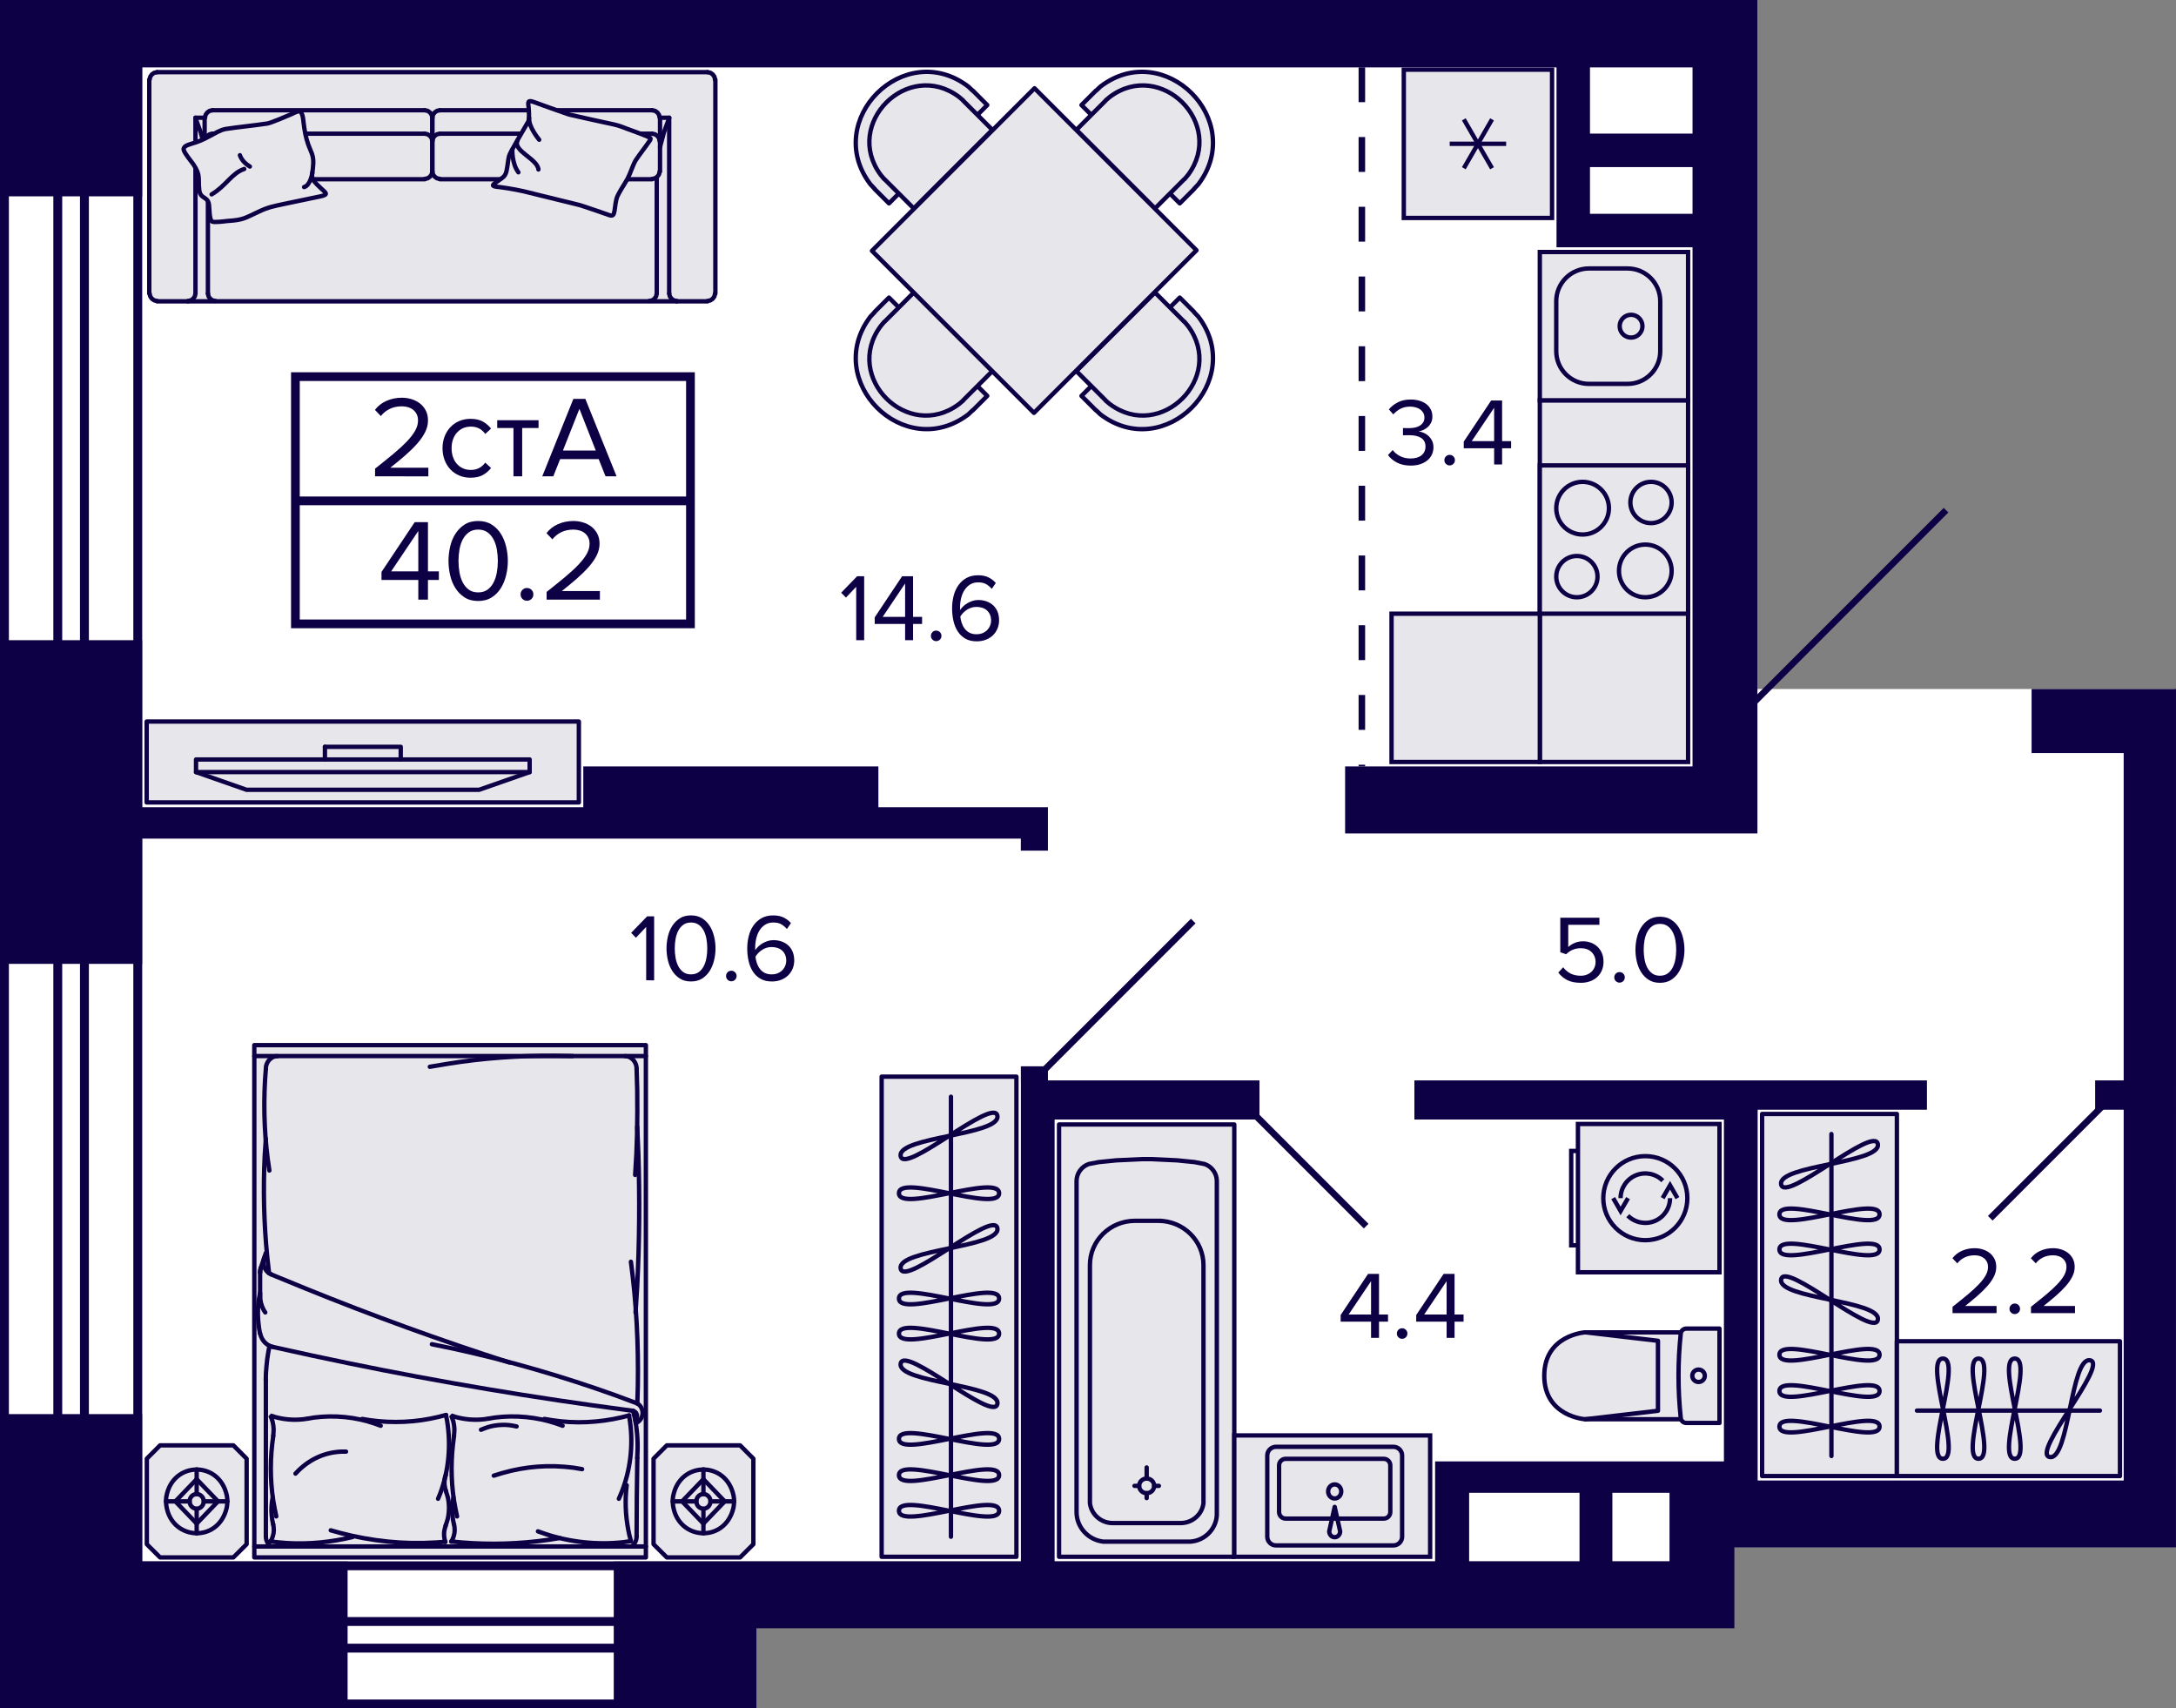 <svg enable-background="new 0 0 249.643 195.966" viewBox="0 0 249.643 195.966" xmlns="http://www.w3.org/2000/svg"><rect x="0" y="0" width="249.643" height="195.966" fill="#808080" stroke="none"/><polygon fill="#fff" points="249.476 79.032 201.621 79.032 201.621 0 0 0 0 195.456 86.747 195.456 86.747 186.241 197.552 186.241 197.552 177.477 249.643 177.477"/><g stroke="#0e0044"><polygon fill="#e7e6eb" points="74.099 119.885 74.099 178.647 74.099 178.647 29.176 178.647 29.176 178.647 29.176 119.885 29.176 119.885 74.099 119.885" stroke-linecap="round" stroke-linejoin="round" stroke-miterlimit="10" stroke-width=".5"/><path d="M 37.947 175.538 l 1.077 .3 c 3.578 .939 7.276 1.331 10.95 1.097 l 1.113 -.078" fill="none" stroke-linecap="round" stroke-linejoin="bevel" stroke-miterlimit="10" stroke-width=".5"/><path d="M 41.558 162.761 l .876 .144 c 2.601 .368 5.323 .244 7.884 -.379 l .852 -.222" fill="none" stroke-linecap="round" stroke-linejoin="bevel" stroke-miterlimit="10" stroke-width=".5"/><path d="M 31.105 146.183 l 3.859 1.581 c 7.728 3.142 15.588 5.995 23.497 8.531" fill="none" stroke-linecap="round" stroke-linejoin="round" stroke-miterlimit="10" stroke-width=".5"/><path d="M 31.259 154.492 l 4.569 1.006 c 10.658 2.294 21.426 4.197 32.198 5.709 l 4.617 .627" fill="none" stroke-linecap="round" stroke-linejoin="round" stroke-miterlimit="10" stroke-width=".5"/><line fill="none" stroke-linecap="round" stroke-linejoin="round" stroke-miterlimit="10" stroke-width=".5" x1="74.099" x2="29.176" y1="121.139" y2="121.139"/><line fill="none" stroke-linecap="round" stroke-linejoin="round" stroke-miterlimit="10" stroke-width=".5" x1="74.099" x2="29.176" y1="177.393" y2="177.393"/><path d="M 73.117 160.985 l .059 -2.038 c .079 -4.751 -.167 -9.511 -.793 -14.214" fill="none" stroke-linecap="round" stroke-linejoin="round" stroke-miterlimit="10" stroke-width=".5"/><path d="M 72.915 150.559 l .189 -3.044 c .259 -5.082 .296 -10.147 .13 -15.233 l -.13 -3.044" fill="none" stroke-linecap="round" stroke-linejoin="round" stroke-miterlimit="10" stroke-width=".5"/><polyline fill="none" points="72.868 134.778 73.01 132.348 73.093 129.905 73.117 127.475 73.105 125.032 73.034 122.602" stroke-linecap="round" stroke-linejoin="round" stroke-miterlimit="10" stroke-width=".5"/><path d="M 65.694 121.139 l -2.06 -.039 c -4.092 -.017 -8.238 .269 -12.287 .928 l -2.036 .34" fill="none" stroke-linecap="round" stroke-linejoin="round" stroke-miterlimit="10" stroke-width=".5"/><path d="M 73.034 122.602 l -.012 -.222 c -.077 -.599 -.558 -1.13 -1.101 -1.215 l -.201 -.013" fill="none" stroke-linecap="round" stroke-linejoin="bevel" stroke-miterlimit="10" stroke-width=".5"/><path d="M 66.783 168.523 l -1.006 -.17 c -2.781 -.351 -5.433 -.164 -8.144 .614 l -.983 .3" fill="none" stroke-linecap="round" stroke-linejoin="round" stroke-miterlimit="10" stroke-width=".5"/><polyline fill="none" points="51.146 169.189 51.051 169.489 51.004 169.803 50.992 170.116 51.016 170.43 51.075 170.744 51.17 171.044" stroke-linecap="round" stroke-linejoin="bevel" stroke-miterlimit="10" stroke-width=".5"/><path d="M 50.258 171.919 l .26 -.64 c .968 -2.632 1.229 -5.474 .781 -8.27 l -.13 -.692" fill="none" stroke-linecap="round" stroke-linejoin="bevel" stroke-miterlimit="10" stroke-width=".5"/><path d="M 52.093 164.695 l -.118 .914 c -.287 2.423 -.203 5.033 .272 7.42 l .189 .914" fill="none" stroke-linecap="round" stroke-linejoin="bevel" stroke-miterlimit="10" stroke-width=".5"/><path d="M 70.998 171.919 l .272 -.64 c 1.039 -2.557 1.396 -5.447 1.006 -8.217 l -.107 -.692" fill="none" stroke-linecap="round" stroke-linejoin="bevel" stroke-miterlimit="10" stroke-width=".5"/><polyline fill="none" points="73.117 167.229 73.057 171.723 73.034 176.217" stroke-linecap="round" stroke-linejoin="round" stroke-miterlimit="10" stroke-width=".5"/><path d="M 73.117 160.985 l -2.569 -.954 c -6.026 -2.161 -12.134 -3.927 -18.348 -5.291 l -2.652 -.549" fill="none" stroke-linecap="round" stroke-linejoin="round" stroke-miterlimit="10" stroke-width=".5"/><path d="M 64.546 163.545 l -.687 -.248 c -2.287 -.764 -4.717 -.997 -7.091 -.692 l -.71 .118" fill="none" stroke-linecap="round" stroke-linejoin="bevel" stroke-miterlimit="10" stroke-width=".5"/><path d="M 73.105 167.229 l .036 -.771 c .047 -1.27 -.063 -2.63 -.331 -3.867 l -.178 -.758" fill="none" stroke-linecap="round" stroke-linejoin="bevel" stroke-miterlimit="10" stroke-width=".5"/><path d="M 62.451 162.761 l .876 .144 c 2.653 .414 5.37 .282 7.99 -.327 l .864 -.222" fill="none" stroke-linecap="round" stroke-linejoin="bevel" stroke-miterlimit="10" stroke-width=".5"/><path d="M 72.939 163.219 l .178 -.065 c .74 -.456 .818 -1.492 .154 -2.064 l -.166 -.105" fill="none" stroke-linecap="round" stroke-linejoin="bevel" stroke-miterlimit="10" stroke-width=".5"/><path d="M 72.88 162.905 l .095 -.118 c .21 -.272 .103 -.759 -.201 -.888 l -.13 -.052" fill="none" stroke-linecap="round" stroke-linejoin="bevel" stroke-miterlimit="10" stroke-width=".5"/><path d="M 52.081 164.695 l .036 -.392 .012 -.405 -.036 -.392 -.071 -.392 -.118 -.379 -.142 -.366 .521 .17 c 1.079 .297 2.136 .378 3.244 .261 l .533 -.078" fill="none" stroke-linecap="round" stroke-linejoin="bevel" stroke-miterlimit="10" stroke-width=".5"/><path d="M 59.267 163.624 l -.45 -.091 c -.994 -.189 -2.26 -.079 -3.208 .3 l -.426 .17" fill="none" stroke-linecap="round" stroke-linejoin="bevel" stroke-miterlimit="10" stroke-width=".5"/><path d="M 51.773 176.818 l 1.243 .118 c 3.335 .265 6.64 .161 9.955 -.314 l 1.231 -.196" fill="none" stroke-linecap="round" stroke-linejoin="bevel" stroke-miterlimit="10" stroke-width=".5"/><path d="M 71.897 170.365 l -.071 .719 c -.127 1.712 .007 3.337 .379 5.004 l .178 .692" fill="none" stroke-linecap="round" stroke-linejoin="bevel" stroke-miterlimit="10" stroke-width=".5"/><path d="M 61.717 175.656 l .781 .274 c 2.88 .977 6.059 1.306 9.056 .967 l .817 -.118" fill="none" stroke-linecap="round" stroke-linejoin="bevel" stroke-miterlimit="10" stroke-width=".5"/><polyline fill="none" points="72.513 177.38 72.655 177.223 72.785 177.054 72.892 176.871 72.974 176.662 73.022 176.44 73.034 176.217" stroke-linecap="round" stroke-linejoin="bevel" stroke-miterlimit="10" stroke-width=".5"/><path d="M 51.122 175.002 l .13 -.379 c .327 -.931 .349 -2.247 .035 -3.188 l -.13 -.379" fill="none" stroke-linecap="round" stroke-linejoin="bevel" stroke-miterlimit="10" stroke-width=".5"/><polyline fill="none" points="52.022 171.763 51.939 172.272 51.892 172.795 51.88 173.317 51.916 173.84 51.975 174.349 52.081 174.859" stroke-linecap="round" stroke-linejoin="bevel" stroke-miterlimit="10" stroke-width=".5"/><polyline fill="none" points="51.134 175.002 51.04 175.303 50.969 175.616 50.945 175.93 50.957 176.244 51.004 176.557 51.099 176.871" stroke-linecap="round" stroke-linejoin="bevel" stroke-miterlimit="10" stroke-width=".5"/><path d="M 51.773 176.831 l .142 -.248 c .211 -.486 .295 -.898 .225 -1.437 l -.047 -.287" fill="none" stroke-linecap="round" stroke-linejoin="bevel" stroke-miterlimit="10" stroke-width=".5"/><line fill="none" stroke-linecap="round" stroke-linejoin="round" stroke-miterlimit="10" stroke-width=".5" x1="29.839" x2="29.839" y1="145.948" y2="148.809"/><path d="M 29.839 148.443 v .314 c .036 .569 .163 1.036 .426 1.529 l .166 .261" fill="none" stroke-linecap="round" stroke-linejoin="bevel" stroke-miterlimit="10" stroke-width=".5"/><path d="M 29.839 148.299 l -.106 .575 c -.202 1.153 -.179 2.345 -.012 3.501 l .107 .575" fill="none" stroke-linecap="round" stroke-linejoin="bevel" stroke-miterlimit="10" stroke-width=".5"/><path d="M 30.502 122.602 l -.095 1.293 c -.197 3.428 -.042 6.989 .497 10.373" fill="none" stroke-linecap="round" stroke-linejoin="bevel" stroke-miterlimit="10" stroke-width=".5"/><path d="M 31.815 121.152 l -.201 .013 c -.543 .085 -1.024 .616 -1.101 1.215 l -.012 .222" fill="none" stroke-linecap="round" stroke-linejoin="bevel" stroke-miterlimit="10" stroke-width=".5"/><path d="M 30.501 130.611 l -.13 1.933 c -.189 3.861 -.095 7.744 .284 11.588 l .213 1.92" fill="none" stroke-linecap="round" stroke-linejoin="round" stroke-miterlimit="10" stroke-width=".5"/><line fill="none" stroke-linecap="round" stroke-linejoin="round" stroke-miterlimit="10" stroke-width=".5" x1="29.921" x2="30.502" y1="145.438" y2="143.714"/><polyline fill="none" points="29.921 145.451 29.862 145.687 29.839 145.948" stroke-linecap="round" stroke-linejoin="bevel" stroke-miterlimit="10" stroke-width=".5"/><path d="M 30.312 144.302 l -.059 .222 c -.114 .607 .169 1.262 .663 1.555 l .189 .091" fill="none" stroke-linecap="round" stroke-linejoin="bevel" stroke-miterlimit="10" stroke-width=".5"/><polyline fill="none" points="29.921 145.451 29.862 145.687 29.839 145.948" stroke-linecap="round" stroke-linejoin="bevel" stroke-miterlimit="10" stroke-width=".5"/><path d="M 31.354 164.695 l -.118 .914 c -.287 2.423 -.203 5.033 .272 7.42 l .189 .914" fill="none" stroke-linecap="round" stroke-linejoin="bevel" stroke-miterlimit="10" stroke-width=".5"/><line fill="none" stroke-linecap="round" stroke-linejoin="round" stroke-miterlimit="10" stroke-width=".5" x1="30.501" x2="30.501" y1="158.267" y2="176.217"/><path d="M 29.839 152.95 l .071 .248 c .198 .588 .597 1.005 1.125 1.228 l .237 .065" fill="none" stroke-linecap="round" stroke-linejoin="bevel" stroke-miterlimit="10" stroke-width=".5"/><polyline fill="none" points="30.916 154.374 30.774 155.145 30.655 155.916 30.573 156.7 30.513 157.483 30.49 158.267" stroke-linecap="round" stroke-linejoin="bevel" stroke-miterlimit="10" stroke-width=".5"/><path d="M 39.699 166.511 h -.497 c -1.846 .069 -3.548 .796 -4.936 2.143 l -.367 .379" fill="none" stroke-linecap="round" stroke-linejoin="bevel" stroke-miterlimit="10" stroke-width=".5"/><path d="M 43.677 163.545 l -.675 -.248 c -2.25 -.769 -4.646 -.996 -6.984 -.692 l -.698 .118" fill="none" stroke-linecap="round" stroke-linejoin="bevel" stroke-miterlimit="10" stroke-width=".5"/><path d="M 31.342 164.695 l .036 -.392 .012 -.405 -.036 -.392 -.071 -.392 -.118 -.379 -.142 -.366 .521 .17 c 1.08 .297 2.136 .378 3.244 .261 l .533 -.078" fill="none" stroke-linecap="round" stroke-linejoin="bevel" stroke-miterlimit="10" stroke-width=".5"/><path d="M 31.022 176.818 l .947 .105 c 2.497 .26 5.076 .094 7.54 -.405 l .935 -.209" fill="none" stroke-linecap="round" stroke-linejoin="bevel" stroke-miterlimit="10" stroke-width=".5"/><polyline fill="none" points="31.283 171.763 31.2 172.272 31.153 172.795 31.141 173.317 31.176 173.84 31.235 174.349 31.342 174.859" stroke-linecap="round" stroke-linejoin="bevel" stroke-miterlimit="10" stroke-width=".5"/><path d="M 31.022 176.831 l .142 -.248 c .211 -.486 .294 -.898 .225 -1.437 l -.047 -.287" fill="none" stroke-linecap="round" stroke-linejoin="bevel" stroke-miterlimit="10" stroke-width=".5"/><polyline fill="none" points="30.501 176.217 30.513 176.44 30.561 176.662 30.644 176.871 30.75 177.054 30.88 177.223 31.022 177.38" stroke-linecap="round" stroke-linejoin="bevel" stroke-miterlimit="10" stroke-width=".5"/><polygon fill="#e7e6eb" points="16.844 167.319 16.844 177.133 18.365 178.647 26.773 178.647 28.295 177.133 28.295 167.319 26.773 165.793 18.365 165.793" stroke-linecap="round" stroke-linejoin="round" stroke-miterlimit="10" stroke-width=".5"/><line fill="none" stroke-linecap="round" stroke-linejoin="round" stroke-miterlimit="10" stroke-width=".5" x1="20.118" x2="22.564" y1="172.22" y2="174.765"/><line fill="none" stroke-linecap="round" stroke-linejoin="round" stroke-miterlimit="10" stroke-width=".5" x1="21.756" x2="19.046" y1="172.22" y2="172.22"/><line fill="none" stroke-linecap="round" stroke-linejoin="round" stroke-miterlimit="10" stroke-width=".5" x1="22.564" x2="22.564" y1="175.893" y2="173.072"/><line fill="none" stroke-linecap="round" stroke-linejoin="round" stroke-miterlimit="10" stroke-width=".5" x1="22.564" x2="22.564" y1="171.38" y2="168.548"/><line fill="none" stroke-linecap="round" stroke-linejoin="round" stroke-miterlimit="10" stroke-width=".5" x1="22.564" x2="20.118" y1="169.676" y2="172.22"/><line fill="none" stroke-linecap="round" stroke-linejoin="round" stroke-miterlimit="10" stroke-width=".5" x1="23.382" x2="26.093" y1="172.22" y2="172.22"/><path d="M 26.081 172.22 l -.012 -.336 -.046 -.324 c -.841 -4.057 -6.242 -3.965 -6.943 .132 l -.035 .324 v .336 c .304 4.332 5.981 4.825 6.966 .6 l .046 -.324 .023 -.336" fill="none" stroke-linecap="round" stroke-linejoin="round" stroke-miterlimit="10" stroke-width=".5"/><line fill="none" stroke-linecap="round" stroke-linejoin="round" stroke-miterlimit="10" stroke-width=".5" x1="22.564" x2="25.009" y1="174.765" y2="172.22"/><path d="M 22.564 171.38 l -.15 .012 -.15 .048 c -.706 .299 -.667 1.345 .069 1.584 l .15 .036 h .161 c .857 -.13 .989 -1.285 .219 -1.62 l -.15 -.048 L 22.564 171.38 z" fill="none" stroke-linecap="round" stroke-linejoin="round" stroke-miterlimit="10" stroke-width=".5"/><line fill="none" stroke-linecap="round" stroke-linejoin="round" stroke-miterlimit="10" stroke-width=".5" x1="25.009" x2="22.564" y1="172.22" y2="169.676"/><polygon fill="#e7e6eb" points="74.98 167.319 74.98 177.133 76.501 178.647 84.909 178.647 86.431 177.133 86.431 167.319 84.909 165.793 76.501 165.793" stroke-linecap="round" stroke-linejoin="round" stroke-miterlimit="10" stroke-width=".5"/><line fill="none" stroke-linecap="round" stroke-linejoin="round" stroke-miterlimit="10" stroke-width=".5" x1="78.255" x2="80.7" y1="172.22" y2="174.765"/><line fill="none" stroke-linecap="round" stroke-linejoin="round" stroke-miterlimit="10" stroke-width=".5" x1="79.892" x2="77.182" y1="172.22" y2="172.22"/><line fill="none" stroke-linecap="round" stroke-linejoin="round" stroke-miterlimit="10" stroke-width=".5" x1="80.7" x2="80.7" y1="175.893" y2="173.072"/><line fill="none" stroke-linecap="round" stroke-linejoin="round" stroke-miterlimit="10" stroke-width=".5" x1="80.7" x2="80.7" y1="171.38" y2="168.548"/><line fill="none" stroke-linecap="round" stroke-linejoin="round" stroke-miterlimit="10" stroke-width=".5" x1="80.7" x2="78.255" y1="169.676" y2="172.22"/><line fill="none" stroke-linecap="round" stroke-linejoin="round" stroke-miterlimit="10" stroke-width=".5" x1="81.518" x2="84.229" y1="172.22" y2="172.22"/><path d="M 84.217 172.22 l -.012 -.336 -.046 -.324 c -.841 -4.057 -6.242 -3.965 -6.943 .132 l -.035 .324 v .336 c .304 4.332 5.981 4.825 6.966 .6 l .046 -.324 .023 -.336" fill="none" stroke-linecap="round" stroke-linejoin="round" stroke-miterlimit="10" stroke-width=".5"/><line fill="none" stroke-linecap="round" stroke-linejoin="round" stroke-miterlimit="10" stroke-width=".5" x1="80.7" x2="83.145" y1="174.765" y2="172.22"/><path d="M 80.7 171.38 l -.15 .012 -.15 .048 c -.706 .299 -.667 1.345 .069 1.584 l .15 .036 h .161 c .857 -.13 .989 -1.285 .219 -1.62 l -.15 -.048 L 80.7 171.38 z" fill="none" stroke-linecap="round" stroke-linejoin="round" stroke-miterlimit="10" stroke-width=".5"/><line fill="none" stroke-linecap="round" stroke-linejoin="round" stroke-miterlimit="10" stroke-width=".5" x1="83.145" x2="80.7" y1="172.22" y2="169.676"/><rect fill="#e7e6eb" height="55.073" stroke-linecap="round" stroke-linejoin="round" stroke-miterlimit="10" stroke-width=".5" transform="matrix(-1 0 -0 -1 217.757 302.078)" width="15.464" x="101.146" y="123.503"/><line fill="none" stroke-linecap="round" stroke-linejoin="round" stroke-miterlimit="10" stroke-width=".5" x1="109.099" x2="109.099" y1="125.803" y2="176.275"/><path d="M 103.135 148.949 c 0 2.3 11.487 -2.3 11.487 0 S 103.135 146.649 103.135 148.949 z" fill="none" stroke-linecap="round" stroke-linejoin="round" stroke-miterlimit="10" stroke-width=".5"/><path d="M 103.135 136.872 c 0 2.3 11.487 -2.3 11.487 0 S 103.135 134.572 103.135 136.872 z" fill="none" stroke-linecap="round" stroke-linejoin="round" stroke-miterlimit="10" stroke-width=".5"/><path d="M 103.33 145.505 c -.384 -2.222 11.48 -2.392 11.096 -4.614 S 103.714 147.727 103.33 145.505 z" fill="none" stroke-linecap="round" stroke-linejoin="round" stroke-miterlimit="10" stroke-width=".5"/><path d="M 103.33 132.606 c -.384 -2.222 11.48 -2.392 11.096 -4.614 S 103.714 134.828 103.33 132.606 z" fill="none" stroke-linecap="round" stroke-linejoin="round" stroke-miterlimit="10" stroke-width=".5"/><path d="M 103.135 165.052 c 0 -2.3 11.487 2.3 11.487 0 S 103.135 167.352 103.135 165.052 z" fill="none" stroke-linecap="round" stroke-linejoin="round" stroke-miterlimit="10" stroke-width=".5"/><path d="M 103.135 152.975 c 0 -2.3 11.487 2.3 11.487 0 S 103.135 155.275 103.135 152.975 z" fill="none" stroke-linecap="round" stroke-linejoin="round" stroke-miterlimit="10" stroke-width=".5"/><path d="M 103.33 156.419 c -.384 2.222 11.48 2.392 11.096 4.614 C 114.043 163.255 103.714 154.197 103.33 156.419 z" fill="none" stroke-linecap="round" stroke-linejoin="round" stroke-miterlimit="10" stroke-width=".5"/><path d="M 103.135 169.212 c 0 -2.3 11.487 2.3 11.487 0 S 103.135 171.512 103.135 169.212 z" fill="none" stroke-linecap="round" stroke-linejoin="round" stroke-miterlimit="10" stroke-width=".5"/><path d="M 103.135 173.295 c 0 -2.3 11.487 2.3 11.487 0 S 103.135 175.595 103.135 173.295 z" fill="none" stroke-linecap="round" stroke-linejoin="round" stroke-miterlimit="10" stroke-width=".5"/><rect fill="#e7e6eb" height="41.537" stroke-linecap="round" stroke-linejoin="round" stroke-miterlimit="10" stroke-width=".5" transform="matrix(-1 0 -0 -1 419.78 297.094)" width="15.464" x="202.158" y="127.779"/><line fill="none" stroke-linecap="round" stroke-linejoin="round" stroke-miterlimit="10" stroke-width=".5" x1="210.111" x2="210.111" y1="130.079" y2="167.015"/><path d="M 204.146 139.297 c 0 2.3 11.487 -2.3 11.487 0 S 204.146 136.997 204.146 139.297 z" fill="none" stroke-linecap="round" stroke-linejoin="round" stroke-miterlimit="10" stroke-width=".5"/><path d="M 204.342 135.853 c -.384 -2.222 11.48 -2.392 11.096 -4.614 C 215.054 129.017 204.725 138.075 204.342 135.853 z" fill="none" stroke-linecap="round" stroke-linejoin="round" stroke-miterlimit="10" stroke-width=".5"/><path d="M 204.146 155.4 c 0 -2.3 11.487 2.3 11.487 0 S 204.146 157.7 204.146 155.4 z" fill="none" stroke-linecap="round" stroke-linejoin="round" stroke-miterlimit="10" stroke-width=".5"/><path d="M 204.146 143.323 c 0 -2.3 11.487 2.3 11.487 0 S 204.146 145.623 204.146 143.323 z" fill="none" stroke-linecap="round" stroke-linejoin="round" stroke-miterlimit="10" stroke-width=".5"/><path d="M 204.342 146.766 c -.384 2.222 11.48 2.392 11.096 4.614 S 204.725 144.544 204.342 146.766 z" fill="none" stroke-linecap="round" stroke-linejoin="round" stroke-miterlimit="10" stroke-width=".5"/><path d="M 204.146 159.56 c 0 -2.3 11.487 2.3 11.487 0 S 204.146 161.86 204.146 159.56 z" fill="none" stroke-linecap="round" stroke-linejoin="round" stroke-miterlimit="10" stroke-width=".5"/><path d="M 204.146 163.643 c 0 -2.3 11.487 2.3 11.487 0 S 204.146 165.943 204.146 163.643 z" fill="none" stroke-linecap="round" stroke-linejoin="round" stroke-miterlimit="10" stroke-width=".5"/><rect fill="#e7e6eb" height="25.593" stroke-linecap="round" stroke-linejoin="round" stroke-miterlimit="10" stroke-width=".5" transform="matrix(-0 -1 1 -0 68.834 392.002)" width="15.464" x="222.686" y="148.787"/><line fill="none" stroke-linecap="round" stroke-linejoin="round" stroke-miterlimit="10" stroke-width=".5" x1="240.914" x2="219.922" y1="161.805" y2="161.805"/><path d="M 231.145 155.84 c 2.3 0 -2.3 11.487 0 11.487 S 228.845 155.84 231.145 155.84 z" fill="none" stroke-linecap="round" stroke-linejoin="round" stroke-miterlimit="10" stroke-width=".5"/><path d="M 239.778 156.036 c -2.222 -.384 -2.392 11.48 -4.614 11.096 C 232.942 166.748 242 156.42 239.778 156.036 z" fill="none" stroke-linecap="round" stroke-linejoin="round" stroke-miterlimit="10" stroke-width=".5"/><path d="M 226.985 155.84 c 2.3 0 -2.3 11.487 0 11.487 S 224.685 155.84 226.985 155.84 z" fill="none" stroke-linecap="round" stroke-linejoin="round" stroke-miterlimit="10" stroke-width=".5"/><path d="M 222.902 155.84 c 2.3 0 -2.3 11.487 0 11.487 S 220.602 155.84 222.902 155.84 z" fill="none" stroke-linecap="round" stroke-linejoin="round" stroke-miterlimit="10" stroke-width=".5"/><polyline fill="#e7e6eb" points="66.41 92.045 16.826 92.045 16.826 82.766 66.41 82.767 66.41 92.045" stroke-linecap="round" stroke-linejoin="round" stroke-miterlimit="10" stroke-width=".5"/><polyline fill="none" points="60.763 88.565 54.964 90.595 28.289 90.595 22.49 88.565" stroke-linecap="round" stroke-linejoin="round" stroke-miterlimit="10" stroke-width=".5"/><polyline fill="none" points="60.763 87.116 22.49 87.116 22.49 88.565 60.763 88.565 60.763 87.116" stroke-linecap="round" stroke-linejoin="round" stroke-miterlimit="10" stroke-width=".5"/><polyline fill="none" points="45.975 87.116 45.975 85.666 37.277 85.666" stroke-linecap="round" stroke-linejoin="round" stroke-miterlimit="10" stroke-width=".5"/><line fill="none" stroke-linecap="round" stroke-linejoin="round" stroke-miterlimit="10" stroke-width=".5" x1="37.277" x2="37.277" y1="87.116" y2="85.666"/></g><path d="M 17.248 9.399 V 33.49 c 0 .552 .448 1 1 1 h 62.718 c .552 0 1 -.448 1 -1 V 9.399 c 0 -.552 -.448 -1 -1 -1 l -62.718 0 C 17.696 8.399 17.248 8.846 17.248 9.399 z" fill="#e7e6eb"/><line style="fill:none;stroke:#0e0044;stroke-width:.5;stroke-linecap:round;stroke-linejoin:round;stroke-miterlimit:10" x1="23.853" x2="23.853" y1="33.667" y2="20.374"/><line style="fill:none;stroke:#0e0044;stroke-width:.5;stroke-linecap:round;stroke-linejoin:round;stroke-miterlimit:10" x1="22.425" x2="22.425" y1="13.503" y2="33.667"/><line style="fill:none;stroke:#0e0044;stroke-width:.5;stroke-linecap:round;stroke-linejoin:round;stroke-miterlimit:10" x1="17.125" x2="17.125" y1="9.134" y2="33.667"/><line style="fill:none;stroke:#0e0044;stroke-width:.5;stroke-linecap:round;stroke-linejoin:round;stroke-miterlimit:10" x1="76.773" x2="76.773" y1="13.503" y2="33.667"/><line style="fill:none;stroke:#0e0044;stroke-width:.5;stroke-linecap:round;stroke-linejoin:round;stroke-miterlimit:10" x1="82.073" x2="82.073" y1="9.134" y2="33.667"/><line style="fill:none;stroke:#0e0044;stroke-width:.5;stroke-linecap:round;stroke-linejoin:round;stroke-miterlimit:10" x1="75.345" x2="75.345" y1="33.667" y2="20.374"/><line style="fill:none;stroke:#0e0044;stroke-width:.5;stroke-linecap:round;stroke-linejoin:round;stroke-miterlimit:10" x1="77.638" x2="21.56" y1="34.564" y2="34.564"/><polyline points="77.638 34.526 77.3 34.452 77.037 34.265 76.849 34.004 76.773 33.668" style="fill:none;stroke:#0e0044;stroke-width:.5;stroke-linecap:round;stroke-linejoin:round;stroke-miterlimit:10"/><polyline points="82.035 33.667 81.96 34.004 81.772 34.265 81.509 34.452 81.171 34.526" style="fill:none;stroke:#0e0044;stroke-width:.5;stroke-linecap:round;stroke-linejoin:round;stroke-miterlimit:10"/><line style="fill:none;stroke:#0e0044;stroke-width:.5;stroke-linecap:round;stroke-linejoin:round;stroke-miterlimit:10" x1="81.171" x2="77.638" y1="34.564" y2="34.564"/><polyline points="75.345 33.667 75.27 34.004 75.082 34.265 74.819 34.452 74.481 34.526" style="fill:none;stroke:#0e0044;stroke-width:.5;stroke-linecap:round;stroke-linejoin:round;stroke-miterlimit:10"/><polyline points="18.027 34.526 17.689 34.452 17.426 34.265 17.238 34.004 17.163 33.668" style="fill:none;stroke:#0e0044;stroke-width:.5;stroke-linecap:round;stroke-linejoin:round;stroke-miterlimit:10"/><polyline points="24.717 34.526 24.379 34.452 24.116 34.265 23.928 34.004 23.853 33.668" style="fill:none;stroke:#0e0044;stroke-width:.5;stroke-linecap:round;stroke-linejoin:round;stroke-miterlimit:10"/><polyline points="22.425 33.667 22.349 34.004 22.162 34.265 21.898 34.452 21.56 34.526" style="fill:none;stroke:#0e0044;stroke-width:.5;stroke-linecap:round;stroke-linejoin:round;stroke-miterlimit:10"/><line style="fill:none;stroke:#0e0044;stroke-width:.5;stroke-linecap:round;stroke-linejoin:round;stroke-miterlimit:10" x1="21.56" x2="18.027" y1="34.564" y2="34.564"/><line style="fill:none;stroke:#0e0044;stroke-width:.5;stroke-linecap:round;stroke-linejoin:round;stroke-miterlimit:10" x1="81.171" x2="18.027" y1="8.275" y2="8.275"/><polyline points="81.171 8.275 81.509 8.35 81.772 8.537 81.96 8.798 82.035 9.134" style="fill:none;stroke:#0e0044;stroke-width:.5;stroke-linecap:round;stroke-linejoin:round;stroke-miterlimit:10"/><line style="fill:none;stroke:#0e0044;stroke-width:.5;stroke-linecap:round;stroke-linejoin:round;stroke-miterlimit:10" x1="76.773" x2="75.721" y1="13.503" y2="13.503"/><polyline points="75.721 16.864 76.172 15.183 76.773 13.54" style="fill:none;stroke:#0e0044;stroke-width:.5;stroke-linecap:round;stroke-linejoin:round;stroke-miterlimit:10"/><polyline points="17.163 9.134 17.238 8.798 17.426 8.537 17.689 8.35 18.027 8.275" style="fill:none;stroke:#0e0044;stroke-width:.5;stroke-linecap:round;stroke-linejoin:round;stroke-miterlimit:10"/><line style="fill:none;stroke:#0e0044;stroke-width:.5;stroke-linecap:round;stroke-linejoin:round;stroke-miterlimit:10" x1="23.477" x2="22.425" y1="13.503" y2="13.503"/><polyline points="22.425 13.54 23.026 15.183 23.477 16.864" style="fill:none;stroke:#0e0044;stroke-width:.5;stroke-linecap:round;stroke-linejoin:round;stroke-miterlimit:10"/><polyline points="75.683 19.664 75.608 20 75.42 20.262 75.157 20.449 74.819 20.523" style="fill:none;stroke:#0e0044;stroke-width:.5;stroke-linecap:round;stroke-linejoin:round;stroke-miterlimit:10"/><line style="fill:none;stroke:#0e0044;stroke-width:.5;stroke-linecap:round;stroke-linejoin:round;stroke-miterlimit:10" x1="75.721" x2="75.721" y1="19.664" y2="13.503"/><polyline points="74.819 12.644 75.157 12.719 75.42 12.906 75.608 13.167 75.683 13.503" style="fill:none;stroke:#0e0044;stroke-width:.5;stroke-linecap:round;stroke-linejoin:round;stroke-miterlimit:10"/><line style="fill:none;stroke:#0e0044;stroke-width:.5;stroke-linecap:round;stroke-linejoin:round;stroke-miterlimit:10" x1="74.819" x2="50.464" y1="12.644" y2="12.644"/><polyline points="49.599 13.503 49.674 13.167 49.862 12.906 50.125 12.719 50.464 12.644" style="fill:none;stroke:#0e0044;stroke-width:.5;stroke-linecap:round;stroke-linejoin:round;stroke-miterlimit:10"/><line style="fill:none;stroke:#0e0044;stroke-width:.5;stroke-linecap:round;stroke-linejoin:round;stroke-miterlimit:10" x1="49.599" x2="49.599" y1="13.503" y2="19.664"/><polyline points="50.464 20.523 50.125 20.449 49.862 20.262 49.674 20 49.599 19.664" style="fill:none;stroke:#0e0044;stroke-width:.5;stroke-linecap:round;stroke-linejoin:round;stroke-miterlimit:10"/><line style="fill:none;stroke:#0e0044;stroke-width:.5;stroke-linecap:round;stroke-linejoin:round;stroke-miterlimit:10" x1="50.464" x2="74.819" y1="20.561" y2="20.561"/><polyline points="24.379 20.523 24.041 20.449 23.778 20.262 23.59 20 23.515 19.664" style="fill:none;stroke:#0e0044;stroke-width:.5;stroke-linecap:round;stroke-linejoin:round;stroke-miterlimit:10"/><line style="fill:none;stroke:#0e0044;stroke-width:.5;stroke-linecap:round;stroke-linejoin:round;stroke-miterlimit:10" x1="23.477" x2="23.477" y1="19.664" y2="13.503"/><polyline points="23.515 13.503 23.59 13.167 23.778 12.906 24.041 12.719 24.379 12.644" style="fill:none;stroke:#0e0044;stroke-width:.5;stroke-linecap:round;stroke-linejoin:round;stroke-miterlimit:10"/><line style="fill:none;stroke:#0e0044;stroke-width:.5;stroke-linecap:round;stroke-linejoin:round;stroke-miterlimit:10" x1="24.379" x2="48.735" y1="12.644" y2="12.644"/><polyline points="48.735 12.644 49.073 12.719 49.336 12.906 49.524 13.167 49.599 13.503" style="fill:none;stroke:#0e0044;stroke-width:.5;stroke-linecap:round;stroke-linejoin:round;stroke-miterlimit:10"/><line style="fill:none;stroke:#0e0044;stroke-width:.5;stroke-linecap:round;stroke-linejoin:round;stroke-miterlimit:10" x1="49.599" x2="49.599" y1="13.503" y2="19.664"/><polyline points="49.599 19.664 49.524 20 49.336 20.262 49.073 20.449 48.735 20.523" style="fill:none;stroke:#0e0044;stroke-width:.5;stroke-linecap:round;stroke-linejoin:round;stroke-miterlimit:10"/><line style="fill:none;stroke:#0e0044;stroke-width:.5;stroke-linecap:round;stroke-linejoin:round;stroke-miterlimit:10" x1="48.735" x2="24.379" y1="20.561" y2="20.561"/><polyline points="23.515 16.192 23.59 15.856 23.778 15.594 24.041 15.408 24.379 15.333" style="fill:none;stroke:#0e0044;stroke-width:.5;stroke-linecap:round;stroke-linejoin:round;stroke-miterlimit:10"/><line style="fill:none;stroke:#0e0044;stroke-width:.5;stroke-linecap:round;stroke-linejoin:round;stroke-miterlimit:10" x1="24.379" x2="48.735" y1="15.333" y2="15.333"/><polyline points="48.735 15.333 49.073 15.408 49.336 15.594 49.524 15.856 49.599 16.192" style="fill:none;stroke:#0e0044;stroke-width:.5;stroke-linecap:round;stroke-linejoin:round;stroke-miterlimit:10"/><polyline points="74.819 15.333 75.157 15.408 75.42 15.594 75.608 15.856 75.683 16.192" style="fill:none;stroke:#0e0044;stroke-width:.5;stroke-linecap:round;stroke-linejoin:round;stroke-miterlimit:10"/><line style="fill:none;stroke:#0e0044;stroke-width:.5;stroke-linecap:round;stroke-linejoin:round;stroke-miterlimit:10" x1="74.819" x2="50.464" y1="15.333" y2="15.333"/><polyline points="49.599 16.192 49.674 15.856 49.862 15.594 50.125 15.408 50.464 15.333" style="fill:none;stroke:#0e0044;stroke-width:.5;stroke-linecap:round;stroke-linejoin:round;stroke-miterlimit:10"/><path d="M 33.384 13.119 c -.504 .209 -2.306 .99 -2.723 1.05 -1.565 .236 -3.179 .382 -4.767 .624 -.654 .121 -1.216 .499 -1.82 .811 -.822 .446 -1.255 .637 -2.152 .899 -.374 .124 -1.039 .3 -.806 .798 .155 .391 .791 1.164 1.07 1.548 .852 1.3 .527 1.513 .671 2.925 .116 1.113 1.023 .696 1.126 1.761 .047 .369 .023 1.723 .371 1.885 .258 .11 1.341 -.024 1.71 -.071 1.901 -.12 1.999 -.324 3.676 -1.098 1.084 -.515 1.745 -.613 2.898 -.867 1.373 -.287 2.77 -.579 4.144 -.866 .986 -.21 .579 -.407 .035 -.924 -1.449 -1.346 -.94 -1.15 -.873 -2.922 .018 -.895 -.291 -1.296 -.576 -2.085 -.316 -.908 -.421 -1.592 -.54 -2.527 -.047 -.369 -.095 -1.322 -.572 -1.298 C 34.059 12.788 33.585 13.015 33.384 13.119 z" style="fill-rule:evenodd;clip-rule:evenodd;fill:#e7e6eb;stroke:#0e0044;stroke-width:.5;stroke-linecap:round;stroke-linejoin:round;stroke-miterlimit:10"/><path d="M 27.525 17.804 c 0 0 .197 .748 1.143 1.298" style="clip-rule:evenodd;fill:none;stroke:#0e0044;stroke-width:.5;stroke-linecap:round;stroke-linejoin:round;stroke-miterlimit:10"/><path d="M 35.837 19.803 c 0 0 -.202 1.457 -.95 1.655" style="clip-rule:evenodd;fill:none;stroke:#0e0044;stroke-width:.5;stroke-linecap:round;stroke-linejoin:round;stroke-miterlimit:10"/><path d="M 24.278 22.295 c 1.651 -.964 2.314 -2.449 3.74 -2.911" style="clip-rule:evenodd;fill:none;stroke:#0e0044;stroke-width:.5;stroke-linecap:round;stroke-linejoin:round;stroke-miterlimit:10"/><path d="M 65.132 13.085 c -1.292 -.454 -2.633 -.916 -3.921 -1.395 -.705 -.25 -.631 .038 -.565 .648 .032 .381 .1 1.266 -.032 1.592 -.074 .136 -.177 .293 -.252 .429 -.567 .948 -1.119 1.948 -1.663 2.9 -.367 .659 -.353 .861 -.457 1.591 -.077 .436 -.112 1.054 -.418 1.374 -.278 .3 -1.14 .796 -1.247 .977 -.14 .225 .656 .241 .777 .263 1.194 .162 2.38 .373 3.549 .68 .097 .017 .193 .034 .31 .08 1.58 .38 3.18 .789 4.785 1.174 .407 .097 .717 .177 1.116 .323 .894 .308 1.792 .593 2.706 .93 .491 .187 .594 .03 .684 -.478 .094 -.532 .118 -1.227 .353 -1.71 .235 -.483 .585 -1.044 .864 -1.494 .242 -.381 .358 -.61 .532 -1.029 .17 -.394 .47 -1.24 .675 -1.552 .509 -.759 1.053 -1.436 1.558 -2.17 .066 -.088 .225 -.285 .117 -.379 -.236 -.216 -2.097 -.846 -2.564 -1.029 -.559 -.224 -1.05 -.411 -1.627 -.538 -1.705 -.377 -3.415 -.731 -5.116 -1.133 L 65.132 13.085 z" style="fill-rule:evenodd;clip-rule:evenodd;fill:#e7e6eb;stroke:#0e0044;stroke-width:.5;stroke-linecap:round;stroke-linejoin:round;stroke-miterlimit:10"/><path d="M 58.779 17.187 c 0 0 -.063 1.576 .695 2.579" style="clip-rule:evenodd;fill:none;stroke:#0e0044;stroke-width:.5;stroke-linecap:round;stroke-linejoin:round;stroke-miterlimit:10"/><path d="M 59.372 16.106 c -.567 1.219 2.285 2.093 2.399 3.333" style="clip-rule:evenodd;fill:none;stroke:#0e0044;stroke-width:.5;stroke-linecap:round;stroke-linejoin:round;stroke-miterlimit:10"/><path d="M 60.714 13.537 c -.111 1 1.145 2.492 1.145 2.492" style="clip-rule:evenodd;fill:none;stroke:#0e0044;stroke-width:.5;stroke-linecap:round;stroke-linejoin:round;stroke-miterlimit:10"/><path d="M 100.348 35.804 l -.486 .513 c -5.585 7.337 3.885 16.807 11.222 11.222 l .513 -.486 .001 .026 1.667 -1.667 -1.13 -1.13 -9.016 -9.016 -1.13 -1.13 -1.667 1.667 L 100.348 35.804 z" style="fill:#e7e6eb;stroke:#0e0044;stroke-width:.5;stroke-linecap:round;stroke-linejoin:round;stroke-miterlimit:10"/><path d="M 101.452 36.934 l 3.384 -3.384 9.016 9.016 v 0 l -3.384 3.384 .026 .001 -.488 .408 c -5.858 4.366 -13.328 -3.104 -8.962 -8.962 l .408 -.488 L 101.452 36.934 z" style="fill:#e7e6eb;stroke:#0e0044;stroke-width:.5;stroke-linecap:round;stroke-linejoin:round;stroke-miterlimit:10"/><path d="M 125.742 10.41 l .513 -.486 c 7.337 -5.585 16.807 3.885 11.222 11.222 l -.486 .513 .026 .001 -1.667 1.667 -1.13 -1.13 -9.016 -9.016 -1.13 -1.13 1.667 -1.667 L 125.742 10.41 z" style="fill:#e7e6eb;stroke:#0e0044;stroke-width:.5;stroke-linecap:round;stroke-linejoin:round;stroke-miterlimit:10"/><path d="M 126.872 11.514 l -3.384 3.384 9.016 9.016 0 0 3.384 -3.384 .001 .026 .408 -.488 c 4.366 -5.858 -3.104 -13.328 -8.962 -8.962 l -.488 .408 L 126.872 11.514 z" style="fill:#e7e6eb;stroke:#0e0044;stroke-width:.5;stroke-linecap:round;stroke-linejoin:round;stroke-miterlimit:10"/><path d="M 100.348 21.66 l -.486 -.513 c -5.585 -7.337 3.885 -16.807 11.222 -11.222 l .513 .486 .001 -.026 1.667 1.667 -1.13 1.13 -9.016 9.016 -1.13 1.13 -1.667 -1.667 L 100.348 21.66 z" style="fill:#e7e6eb;stroke:#0e0044;stroke-width:.5;stroke-linecap:round;stroke-linejoin:round;stroke-miterlimit:10"/><path d="M 101.452 20.53 l 3.384 3.384 9.016 -9.016 v 0 l -3.384 -3.384 .026 -.001 -.488 -.408 c -5.858 -4.366 -13.328 3.104 -8.962 8.962 l .408 .488 L 101.452 20.53 z" style="fill:#e7e6eb;stroke:#0e0044;stroke-width:.5;stroke-linecap:round;stroke-linejoin:round;stroke-miterlimit:10"/><path d="M 125.742 47.054 l .513 .486 c 7.337 5.585 16.807 -3.885 11.222 -11.222 l -.486 -.513 .026 -.001 -1.667 -1.667 -1.13 1.13 -9.016 9.016 -1.13 1.13 1.667 1.667 L 125.742 47.054 z" style="fill:#e7e6eb;stroke:#0e0044;stroke-width:.5;stroke-linecap:round;stroke-linejoin:round;stroke-miterlimit:10"/><path d="M 126.872 45.95 l -3.384 -3.384 9.016 -9.016 0 0 3.384 3.384 .001 -.026 .408 .488 c 4.366 5.858 -3.104 13.328 -8.962 8.962 l -.488 -.408 L 126.872 45.95 z" style="fill:#e7e6eb;stroke:#0e0044;stroke-width:.5;stroke-linecap:round;stroke-linejoin:round;stroke-miterlimit:10"/><rect height="26.288" style="fill:#e7e6eb;stroke:#0e0044;stroke-width:.5;stroke-linecap:round;stroke-linejoin:round;stroke-miterlimit:10" transform="matrix(.707 -.707 .707 .707 14.441 92.327)" width="26.377" x="105.481" y="15.588"/><line fill="none" stroke="#0e0044" stroke-miterlimit="10" stroke-width=".75" x1="136.895" x2="119.843" y1="105.651" y2="122.704"/><line fill="none" stroke="#0e0044" stroke-miterlimit="10" stroke-width=".75" x1="241.543" x2="228.336" y1="126.533" y2="139.74"/><polyline points="141.604 178.575 121.501 178.575 121.501 128.984 141.604 128.984 141.604 178.575" style="fill:#e7e6eb;stroke:#0e0044;stroke-width:.5;stroke-linecap:round;stroke-linejoin:round;stroke-miterlimit:10"/><path d="M 123.509 173.452 l 0 -37.98 c 0 -.869 .559 -1.652 1.396 -1.948 l 1.157 -.224 2.003 -.201 2.952 -.139 h 1.075 l 2.947 .139 2.008 .201 1.152 .224 c .841 .296 1.401 1.079 1.401 1.948 l 0 37.98 c .097 1.772 -1.279 3.285 -3.083 3.386 l -9.925 0 C 124.837 176.641 123.509 175.185 123.509 173.452 z" style="fill:none;stroke:#0e0044;stroke-width:.5;stroke-linecap:round;stroke-linejoin:round;stroke-miterlimit:10"/><path d="M 127.662 174.707 l 7.781 0 c 1.337 0 2.47 -.979 2.626 -2.283 l 0 -27.307 c 0 -2.798 -2.3 -5.071 -5.154 -5.081 h .292 -3.01 c -2.859 .01 -5.155 2.283 -5.155 5.081 l 0 27.307 C 125.202 173.729 126.325 174.707 127.662 174.707 z" style="fill:none;stroke:#0e0044;stroke-width:.5;stroke-linecap:round;stroke-linejoin:round;stroke-miterlimit:10"/><path d="M 131.552 171.279 c .477 0 .861 -.377 .861 -.84 0 -.468 -.384 -.84 -.861 -.84 -.476 0 -.861 .372 -.861 .84 C 130.692 170.902 131.076 171.279 131.552 171.279 z" style="fill:none;stroke:#0e0044;stroke-width:.5;stroke-linecap:round;stroke-linejoin:round;stroke-miterlimit:10"/><line style="fill:none;stroke:#0e0044;stroke-width:.5;stroke-linecap:round;stroke-linejoin:round;stroke-miterlimit:10" x1="130.692" x2="130.157" y1="170.438" y2="170.438"/><line style="fill:none;stroke:#0e0044;stroke-width:.5;stroke-linecap:round;stroke-linejoin:round;stroke-miterlimit:10" x1="132.413" x2="132.953" y1="170.438" y2="170.438"/><line style="fill:none;stroke:#0e0044;stroke-width:.5;stroke-linecap:round;stroke-linejoin:round;stroke-miterlimit:10" x1="131.552" x2="131.552" y1="171.279" y2="171.842"/><line style="fill:none;stroke:#0e0044;stroke-width:.5;stroke-linecap:round;stroke-linejoin:round;stroke-miterlimit:10" x1="131.552" x2="131.552" y1="169.598" y2="168.328"/><rect fill="#e7e6eb" height="17.01" stroke="#0e0044" stroke-miterlimit="10" stroke-width=".5" width="16.237" x="181.032" y="128.929"/><polyline fill="none" points="185.075 137.434 185.923 138.909 186.779 137.434" stroke="#0e0044" stroke-miterlimit="10" stroke-width=".5"/><polyline fill="none" points="192.444 137.434 191.597 135.959 190.748 137.434" stroke="#0e0044" stroke-miterlimit="10" stroke-width=".5"/><path d="M 186.754 139.444 c .812 .811 2.031 1.054 3.091 .614 1.06 -.438 1.751 -1.473 1.751 -2.619" fill="none" stroke="#0e0044" stroke-miterlimit="10" stroke-width=".5"/><path d="M 190.765 135.432 c -.81 -.812 -2.031 -1.054 -3.091 -.616 -1.06 .44 -1.751 1.473 -1.751 2.62" fill="none" stroke="#0e0044" stroke-miterlimit="10" stroke-width=".5"/><path d="M 188.76 132.617 c 2.663 0 4.822 2.158 4.822 4.82 0 2.663 -2.158 4.822 -4.822 4.822 -2.662 0 -4.822 -2.158 -4.822 -4.82 C 183.938 134.776 186.098 132.617 188.76 132.617 z" fill="none" stroke="#0e0044" stroke-miterlimit="10" stroke-width=".5"/><polyline fill="none" points="181.032 132.021 180.258 132.021 180.258 142.846 181.032 142.846" stroke="#0e0044" stroke-miterlimit="10" stroke-width=".5"/><rect fill="#e7e6eb" height="22.469" stroke="#0e0044" stroke-miterlimit="10" stroke-width=".5" transform="matrix(-0 -1 1 -0 -18.774 324.453)" width="13.924" x="145.876" y="160.379"/><path d="M 160.859 176.27 l 0 -9.313 c 0 -.552 -.448 -1 -1 -1 l -13.471 0 c -.552 0 -1 .448 -1 1 l 0 9.313 c 0 .552 .448 1 1 1 l 13.471 0 C 160.412 177.27 160.859 176.822 160.859 176.27 z" fill="none" stroke="#0e0044" stroke-miterlimit="10" stroke-width=".5"/><path d="M 153.75 175.657 L 153.75 175.657 c 0 .371 -.281 .672 -.627 .672 -.346 0 -.627 -.301 -.627 -.672 l .626 -2.806 L 153.75 175.657 z" fill="none" stroke="#0e0044" stroke-linejoin="round" stroke-miterlimit="10" stroke-width=".5"/><path d="M 153.124 171.886 c -.415 0 -.752 -.361 -.752 -.806 0 -.445 .337 -.806 .752 -.806 .415 0 .752 .361 .752 .806 C 153.876 171.525 153.539 171.886 153.124 171.886 z" fill="none" stroke="#0e0044" stroke-miterlimit="10" stroke-width=".5"/><path d="M 158.754 167.588 L 158.754 167.588 c .276 0 .5 .224 .5 .5 l 0 5.354 c 0 .134 -.052 .259 -.146 .354 -.094 .094 -.22 .146 -.354 .146 l -11.261 0 c -.276 0 -.5 -.224 -.5 -.5 l 0 -5.354 c 0 -.276 .224 -.5 .5 -.5 L 158.754 167.588 M 158.754 167.088 l -11.261 0 c -.552 0 -1 .448 -1 1 l 0 5.354 c 0 .552 .448 1 1 1 l 11.261 0 c .552 0 1 -.448 1 -1 l 0 -5.354 C 159.754 167.536 159.306 167.088 158.754 167.088 L 158.754 167.088 z" fill="#0e0044"/><path d="M 192.852 152.829 l -10.998 0 c 0 0 -4.688 .293 -4.688 4.983 0 4.691 4.688 4.983 4.688 4.983 l 11.004 0 L 192.852 152.829 z" style="fill:#e7e6eb;stroke:#0e0044;stroke-width:.5;stroke-linecap:round;stroke-linejoin:round;stroke-miterlimit:10"/><polyline points="181.867 162.796 190.211 161.826 190.211 153.799 181.867 152.829" style="fill:none;stroke:#0e0044;stroke-width:.5;stroke-linecap:round;stroke-linejoin:round;stroke-miterlimit:10"/><polygon points="192.828 152.96 192.715 154.169 192.634 155.381 192.585 156.595 192.569 157.809 192.585 159.024 192.633 160.237 192.714 161.449 192.828 162.659 192.85 162.772 192.893 162.879 192.956 162.977 193.035 163.062 193.13 163.131 193.235 163.182 193.348 163.214 193.465 163.224 197.269 163.224 197.269 152.4 193.465 152.4 193.349 152.41 193.236 152.441 193.131 152.492 193.038 152.56 192.958 152.644 192.895 152.741 192.852 152.847" style="fill:#e7e6eb;stroke:#0e0044;stroke-width:.5;stroke-linecap:round;stroke-linejoin:round;stroke-miterlimit:10"/><path d="M 194.868 157.1 c -.397 0 -.718 .319 -.718 .712 0 .393 .321 .712 .718 .712 .396 0 .718 -.319 .718 -.712 C 195.586 157.419 195.265 157.1 194.868 157.1 z" style="fill:none;stroke:#0e0044;stroke-width:.5;stroke-linecap:round;stroke-linejoin:round;stroke-miterlimit:10"/><rect fill="#e7e6eb" height="41.486" stroke="#0e0044" stroke-miterlimit="10" stroke-width=".5" transform="matrix(-1 0 0 -1 370.324 133.325)" width="17.01" x="176.657" y="45.92"/><rect fill="#e7e6eb" height="17.01" stroke="#0e0044" stroke-miterlimit="10" stroke-width=".5" transform="matrix(0 -1 1 0 89.251 247.052)" width="17.01" x="159.647" y="70.395"/><rect fill="#e7e6eb" height="17.01" stroke="#0e0044" stroke-miterlimit="10" stroke-width=".5" transform="matrix(0 1 -1 0 222.576 -147.747)" width="17.01" x="176.657" y="28.909"/><path d="M 186.723 31.045 c 1.93 0 3.5 1.57 3.5 3.5 v 5.739 c 0 1.93 -1.57 3.5 -3.5 3.5 h -4.431 c -1.93 0 -3.5 -1.57 -3.5 -3.5 v -5.739 c 0 -1.93 1.57 -3.5 3.5 -3.5 H 186.723 M 186.723 30.545 h -4.431 c -2.209 0 -4 1.791 -4 4 v 5.739 c 0 2.209 1.791 4 4 4 h 4.431 c 2.209 0 4 -1.791 4 -4 v -5.739 C 190.723 32.336 188.932 30.545 186.723 30.545 L 186.723 30.545 z" fill="#0e0044"/><circle clip-rule="evenodd" cx="187.125" cy="37.415" fill="none" r="1.308" stroke="#0e0044" stroke-miterlimit="10" stroke-width=".5"/><rect height="17.01" style="fill-rule:evenodd;clip-rule:evenodd;fill:#e7e6eb;stroke:#0e0044;stroke-width:.5;stroke-miterlimit:10" width="17.01" x="176.657" y="53.385"/><path d="M 180.909 64.026 c 1.167 0 2.117 .95 2.117 2.117 s -.95 2.117 -2.117 2.117 c -1.167 0 -2.117 -.95 -2.117 -2.117 S 179.742 64.026 180.909 64.026 M 180.909 63.526 c -1.445 0 -2.617 1.172 -2.617 2.617 s 1.172 2.617 2.617 2.617 c 1.445 0 2.617 -1.172 2.617 -2.617 S 182.355 63.526 180.909 63.526 L 180.909 63.526 z" fill="#0e0044"/><path d="M 189.414 55.521 c 1.167 0 2.117 .95 2.117 2.117 s -.95 2.117 -2.117 2.117 c -1.167 0 -2.117 -.95 -2.117 -2.117 S 188.247 55.521 189.414 55.521 M 189.414 55.021 c -1.445 0 -2.617 1.172 -2.617 2.617 s 1.172 2.617 2.617 2.617 c 1.445 0 2.617 -1.172 2.617 -2.617 S 190.86 55.021 189.414 55.021 L 189.414 55.021 z" fill="#0e0044"/><path d="M 181.564 55.521 c 1.528 0 2.771 1.243 2.771 2.771 s -1.243 2.771 -2.771 2.771 c -1.528 0 -2.771 -1.243 -2.771 -2.771 S 180.036 55.521 181.564 55.521 M 181.564 55.021 c -1.807 0 -3.271 1.465 -3.271 3.271 s 1.465 3.271 3.271 3.271 c 1.807 0 3.271 -1.465 3.271 -3.271 S 183.37 55.021 181.564 55.021 L 181.564 55.021 z" fill="#0e0044"/><path d="M 188.76 62.717 c 1.528 0 2.771 1.243 2.771 2.771 0 1.528 -1.243 2.771 -2.771 2.771 -1.528 0 -2.771 -1.243 -2.771 -2.771 C 185.989 63.961 187.232 62.717 188.76 62.717 M 188.76 62.217 c -1.807 0 -3.271 1.465 -3.271 3.271 0 1.807 1.465 3.271 3.271 3.271 s 3.271 -1.465 3.271 -3.271 C 192.031 63.682 190.567 62.217 188.76 62.217 L 188.76 62.217 z" fill="#0e0044"/><rect height="17.01" style="fill-rule:evenodd;clip-rule:evenodd;fill:#e7e6eb;stroke:#0e0044;stroke-width:.5;stroke-miterlimit:10" transform="matrix(0 -1 1 0 153.062 186.05)" width="17.01" x="161.051" y="7.989"/><line fill="none" stroke="#0e0044" stroke-miterlimit="10" stroke-width=".5" x1="171.175" x2="167.937" y1="13.69" y2="19.299"/><line fill="none" stroke="#0e0044" stroke-miterlimit="10" stroke-width=".5" x1="171.175" x2="167.937" y1="19.299" y2="13.69"/><line fill="none" stroke="#0e0044" stroke-miterlimit="10" stroke-width=".5" x1="166.318" x2="172.794" y1="16.494" y2="16.494"/><line fill="none" stroke="#0e0044" stroke-dasharray="4" stroke-miterlimit="10" stroke-width=".75" x1="156.24" x2="156.24" y1="7.719" y2="87.916"/><line fill="none" stroke="#0e0044" stroke-miterlimit="10" stroke-width=".75" x1="223.264" x2="200.853" y1="58.52" y2="80.932"/><line fill="none" stroke="#0e0044" stroke-miterlimit="10" stroke-width=".75" x1="143.351" x2="156.734" y1="127.263" y2="140.645"/><path d="M 246.521 79.032 h -2.881 -10.565 v 7.353 h 10.565 v 37.547 h -3.272 v 3.362 h 3.272 v 42.532 h -41.992 v -42.532 h 19.422 v -3.362 h -19.886 -38.917 v 4.486 h 35.512 v 39.214 h -29.231 -3.904 v 3.602 7.851 h -43.654 v -50.667 h 23.503 v -4.486 h -24.269 v -1.619 h -3.107 v 1.923 h .005 v .416 3.766 50.667 H 86.779 h -6.628 -9.738 v .01 H 39.878 v -.01 H 16.334 v -16.88 h -.018 v -51.642 h .018 V 96.195 h 100.782 v 1.38 h 3.107 v -1.38 -.544 -3.058 h -19.449 v -4.677 H 66.919 v 4.677 H 16.334 v -19.16 h -.018 V 22.52 h .018 V 7.728 h 162.238 v 7.597 3.842 5.36 3.842 h 3.84 11.765 v 59.547 h -39.858 v 7.684 h 47.302 v -.24 -7.443 V 7.728 6.732 0 H 16.334 h -1.038 H 0 v 4.311 V 22.52 v 50.913 37.131 51.642 13.11 19.63 1.02 h 6.118 10.215 23.545 30.535 14.419 1.946 v -9.196 h 104.757 7.203 .24 v -9.264 h 50.663 v -.028 -7.651 V 79.032 H 246.521 z M 182.412 24.527 v -5.36 h 11.765 v 5.36 H 182.412 z M 194.177 15.325 h -11.765 V 7.728 h 11.765 V 15.325 z M 39.878 186.506 h 30.535 v 2.039 l -30.535 0 V 186.506 z M 70.413 180.115 v 5.371 H 39.878 v -5.371 H 70.413 z M 9.177 110.564 v 51.642 H 7.138 v -51.642 H 9.177 z M 7.138 73.433 V 22.52 h 2.039 v 50.913 H 7.138 z M 15.296 162.206 h -5.099 v -51.642 h 5.099 V 162.206 z M 15.296 73.433 h -5.099 V 22.52 h 5.099 V 73.433 z M 1.02 22.52 h 5.099 v 50.913 H 1.02 V 22.52 z M 1.02 110.564 h 5.099 v 51.642 H 1.02 V 110.564 z M 39.878 194.946 v -5.381 h 30.535 v 5.381 H 39.878 z M 168.547 171.234 h 12.664 v 7.851 h -12.664 V 171.234 z M 191.536 179.086 h -6.554 v -7.851 h 6.554 v 5.523 .749 V 179.086 z" fill="#0e0044"/><path d="M 74.134 112.449 v -6.127 l -1.177 1.243 -.55 -.561 1.837 -1.892 h .803 v 7.337 H 74.134 z" fill="#0e0044"/><path d="M 79.277 112.581 c -.507 0 -.937 -.114 -1.29 -.341 -.353 -.227 -.643 -.522 -.871 -.886 -.228 -.363 -.393 -.77 -.496 -1.221 s -.154 -.9 -.154 -1.348 .051 -.896 .154 -1.348 c .103 -.451 .268 -.856 .496 -1.215 .228 -.359 .518 -.652 .871 -.88 .353 -.227 .782 -.341 1.29 -.341 .5 0 .928 .114 1.284 .341 .356 .228 .646 .521 .871 .88 .224 .359 .389 .765 .496 1.215 .107 .451 .16 .9 .16 1.348 s -.053 .896 -.16 1.348 c -.106 .451 -.271 .858 -.496 1.221 -.225 .363 -.515 .659 -.871 .886 C 80.204 112.467 79.776 112.581 79.277 112.581 z M 79.277 111.767 c .351 0 .645 -.086 .883 -.258 s .43 -.4 .576 -.682 .25 -.601 .312 -.957 c .062 -.355 .093 -.717 .093 -1.083 s -.031 -.728 -.093 -1.083 c -.062 -.355 -.167 -.673 -.312 -.952 -.146 -.278 -.338 -.504 -.576 -.676 s -.532 -.258 -.883 -.258 -.646 .086 -.883 .258 c -.238 .172 -.43 .398 -.576 .676 -.146 .279 -.25 .596 -.312 .952 -.062 .356 -.093 .717 -.093 1.083 s .031 .728 .093 1.083 c .062 .356 .167 .675 .312 .957 .146 .282 .338 .51 .576 .682 C 78.631 111.681 78.926 111.767 79.277 111.767 z" fill="#0e0044"/><path d="M 83.902 112.559 c -.169 0 -.312 -.059 -.429 -.176 s -.176 -.26 -.176 -.429 c 0 -.168 .059 -.312 .176 -.429 s .26 -.176 .429 -.176 c .168 0 .312 .059 .429 .176 s .176 .26 .176 .429 c 0 .169 -.059 .312 -.176 .429 S 84.071 112.559 83.902 112.559 z" fill="#0e0044"/><path d="M 88.549 112.581 c -.512 0 -.948 -.104 -1.307 -.313 -.358 -.209 -.649 -.487 -.873 -.836 -.223 -.348 -.386 -.75 -.488 -1.205 -.103 -.455 -.154 -.931 -.154 -1.43 s .059 -.977 .176 -1.436 .299 -.862 .544 -1.21 .555 -.627 .929 -.836 .818 -.313 1.331 -.313 c .477 0 .878 .083 1.204 .247 .326 .165 .603 .376 .831 .633 l -.462 .682 c -.191 -.22 -.403 -.4 -.638 -.539 -.234 -.139 -.546 -.209 -.935 -.209 -.352 0 -.658 .083 -.918 .247 -.26 .165 -.477 .383 -.649 .655 -.172 .271 -.298 .58 -.379 .924 -.081 .345 -.121 .697 -.121 1.056 0 .051 0 .099 0 .143 s .003 .092 .011 .143 c .081 -.125 .188 -.255 .324 -.391 s .294 -.258 .478 -.369 c .183 -.11 .382 -.202 .598 -.275 .215 -.073 .44 -.11 .675 -.11 .329 0 .638 .049 .927 .148 .289 .099 .543 .246 .762 .44 .22 .194 .392 .438 .516 .731 .125 .293 .187 .634 .187 1.023 0 .323 -.059 .629 -.176 .918 -.117 .29 -.286 .544 -.505 .765 -.22 .22 -.489 .395 -.807 .522 C 89.312 112.517 88.951 112.581 88.549 112.581 z M 88.522 111.767 c .286 0 .534 -.047 .743 -.143 .209 -.095 .383 -.218 .522 -.368 .139 -.15 .244 -.317 .313 -.5 .069 -.184 .104 -.363 .104 -.539 0 -.271 -.044 -.506 -.132 -.704 -.088 -.198 -.209 -.363 -.363 -.495 -.154 -.132 -.334 -.229 -.539 -.292 -.205 -.062 -.425 -.093 -.66 -.093 -.367 0 -.713 .101 -1.04 .302 -.327 .202 -.592 .468 -.798 .798 .022 .227 .072 .462 .148 .704 .077 .242 .187 .462 .33 .66 .143 .198 .326 .359 .55 .484 C 87.926 111.705 88.199 111.767 88.522 111.767 z" fill="#0e0044"/><path d="M 98.229 73.433 v -6.127 l -1.177 1.243 -.55 -.561 1.837 -1.892 h .803 v 7.337 H 98.229 z" fill="#0e0044"/><path d="M 103.839 73.433 v -1.859 h -3.487 v -.759 l 3.146 -4.719 h 1.254 v 4.664 h 1.034 v .814 h -1.034 v 1.859 H 103.839 z M 103.839 66.932 l -2.574 3.828 h 2.574 V 66.932 z" fill="#0e0044"/><path d="M 107.403 73.543 c -.169 0 -.312 -.059 -.429 -.176 s -.176 -.26 -.176 -.429 c 0 -.168 .059 -.312 .176 -.429 s .26 -.176 .429 -.176 c .168 0 .312 .059 .429 .176 s .176 .26 .176 .429 c 0 .169 -.059 .312 -.176 .429 S 107.572 73.543 107.403 73.543 z" fill="#0e0044"/><path d="M 112.051 73.565 c -.512 0 -.948 -.104 -1.307 -.313 -.358 -.209 -.649 -.487 -.873 -.836 -.223 -.348 -.386 -.75 -.488 -1.205 -.103 -.455 -.154 -.931 -.154 -1.43 s .059 -.977 .176 -1.436 .299 -.862 .544 -1.21 .555 -.627 .929 -.836 .818 -.313 1.331 -.313 c .477 0 .878 .083 1.204 .247 .326 .165 .603 .376 .831 .633 l -.462 .682 c -.191 -.22 -.403 -.4 -.638 -.539 -.234 -.139 -.546 -.209 -.935 -.209 -.352 0 -.658 .083 -.918 .247 -.26 .165 -.477 .383 -.649 .655 -.172 .271 -.298 .58 -.379 .924 -.081 .345 -.121 .697 -.121 1.056 0 .051 0 .099 0 .143 s .003 .092 .011 .143 c .081 -.125 .188 -.255 .324 -.391 s .294 -.258 .478 -.369 c .183 -.11 .382 -.202 .598 -.275 .215 -.073 .44 -.11 .675 -.11 .329 0 .638 .049 .927 .148 .289 .099 .543 .246 .762 .44 .22 .194 .392 .438 .516 .731 .125 .293 .187 .634 .187 1.023 0 .323 -.059 .629 -.176 .918 -.117 .29 -.286 .544 -.505 .765 -.22 .22 -.489 .395 -.807 .522 C 112.813 73.501 112.453 73.565 112.051 73.565 z M 112.023 72.751 c .286 0 .534 -.047 .743 -.143 .209 -.095 .383 -.218 .522 -.368 .139 -.15 .244 -.317 .313 -.5 .069 -.184 .104 -.363 .104 -.539 0 -.271 -.044 -.506 -.132 -.704 -.088 -.198 -.209 -.363 -.363 -.495 -.154 -.132 -.334 -.229 -.539 -.292 -.205 -.062 -.425 -.093 -.66 -.093 -.367 0 -.713 .101 -1.04 .302 -.327 .202 -.592 .468 -.798 .798 .022 .227 .072 .462 .148 .704 .077 .242 .187 .462 .33 .66 .143 .198 .326 .359 .55 .484 C 111.428 72.689 111.7 72.751 112.023 72.751 z" fill="#0e0044"/><path d="M 161.846 53.407 c -.623 0 -1.157 -.119 -1.6 -.357 -.444 -.238 -.779 -.522 -1.007 -.853 l .539 -.572 c .213 .286 .497 .519 .853 .698 .355 .18 .753 .27 1.193 .27 .536 0 .955 -.123 1.26 -.368 .304 -.246 .457 -.582 .457 -1.007 0 -.227 -.044 -.423 -.132 -.588 -.088 -.165 -.212 -.299 -.374 -.401 -.161 -.103 -.354 -.18 -.577 -.231 -.224 -.051 -.471 -.077 -.743 -.077 -.154 0 -.304 0 -.451 0 -.146 0 -.249 .004 -.308 .011 v -.836 c .059 .007 .163 .011 .313 .011 .15 0 .299 0 .445 0 .227 0 .445 -.024 .655 -.072 .209 -.047 .39 -.121 .544 -.22 .154 -.099 .276 -.224 .368 -.374 s .138 -.332 .138 -.544 c 0 -.205 -.044 -.385 -.132 -.539 -.088 -.154 -.206 -.284 -.352 -.391 -.147 -.106 -.321 -.187 -.522 -.242 -.202 -.055 -.413 -.083 -.633 -.083 -.403 0 -.759 .075 -1.067 .225 -.308 .15 -.598 .373 -.869 .666 l -.506 -.572 c .264 -.323 .605 -.592 1.023 -.809 s .913 -.324 1.485 -.324 c .352 0 .68 .044 .985 .132 .304 .088 .566 .214 .786 .379 .22 .165 .395 .371 .523 .616 .128 .246 .192 .522 .192 .831 0 .264 -.05 .495 -.148 .693 -.099 .198 -.226 .367 -.38 .506 -.154 .14 -.324 .251 -.511 .335 -.187 .084 -.369 .142 -.544 .17 .168 .015 .352 .062 .55 .143 .198 .081 .381 .194 .55 .341 .168 .146 .312 .33 .429 .55 s .176 .477 .176 .77 c 0 .308 -.06 .59 -.178 .847 -.119 .257 -.292 .479 -.517 .666 -.226 .187 -.5 .333 -.823 .44 C 162.613 53.354 162.249 53.407 161.846 53.407 z" fill="#0e0044"/><path d="M 166.312 53.385 c -.169 0 -.312 -.059 -.429 -.176 s -.176 -.26 -.176 -.429 c 0 -.168 .059 -.312 .176 -.429 s .26 -.176 .429 -.176 c .168 0 .312 .059 .429 .176 s .176 .26 .176 .429 c 0 .169 -.059 .312 -.176 .429 S 166.481 53.385 166.312 53.385 z" fill="#0e0044"/><path d="M 171.416 53.276 v -1.859 h -3.487 v -.759 l 3.146 -4.719 h 1.254 v 4.664 h 1.034 v .814 h -1.034 v 1.859 H 171.416 z M 171.416 46.775 l -2.574 3.828 h 2.574 V 46.775 z" fill="#0e0044"/><path d="M 157.295 153.46 v -1.859 h -3.487 v -.759 l 3.146 -4.719 h 1.254 v 4.664 h 1.034 v .814 h -1.034 v 1.859 H 157.295 z M 157.295 146.959 l -2.574 3.828 h 2.574 V 146.959 z" fill="#0e0044"/><path d="M 160.86 153.569 c -.169 0 -.312 -.059 -.429 -.176 s -.176 -.26 -.176 -.429 c 0 -.168 .059 -.312 .176 -.429 s .26 -.176 .429 -.176 c .168 0 .312 .059 .429 .176 s .176 .26 .176 .429 c 0 .169 -.059 .312 -.176 .429 S 161.028 153.569 160.86 153.569 z" fill="#0e0044"/><path d="M 165.963 153.46 v -1.859 h -3.487 v -.759 l 3.146 -4.719 h 1.254 v 4.664 h 1.034 v .814 h -1.034 v 1.859 H 165.963 z M 165.963 146.959 l -2.574 3.828 h 2.574 V 146.959 z" fill="#0e0044"/><path d="M 181.358 112.736 c -.624 0 -1.141 -.104 -1.551 -.313 s -.755 -.497 -1.034 -.863 l .561 -.605 c .242 .308 .526 .546 .853 .715 .326 .169 .717 .253 1.171 .253 .249 0 .479 -.04 .688 -.121 .209 -.081 .387 -.19 .534 -.33 .146 -.14 .262 -.306 .346 -.5 s .126 -.402 .126 -.622 c 0 -.242 -.042 -.46 -.126 -.655 -.084 -.194 -.2 -.361 -.346 -.5 -.147 -.139 -.323 -.246 -.528 -.319 s -.433 -.11 -.682 -.11 c -.33 0 -.632 .055 -.907 .165 -.275 .11 -.537 .286 -.787 .528 l -.671 -.231 v -3.96 h 4.488 v .814 h -3.575 v 2.552 c .176 -.176 .413 -.33 .709 -.462 .297 -.132 .632 -.198 1.006 -.198 .308 0 .601 .051 .88 .154 .279 .103 .526 .253 .743 .451 .216 .198 .389 .444 .517 .737 .128 .293 .192 .627 .192 1.001 s -.066 .711 -.198 1.012 c -.132 .301 -.315 .555 -.55 .764 s -.511 .369 -.831 .479 C 182.068 112.682 181.725 112.736 181.358 112.736 z" fill="#0e0044"/><path d="M 185.802 112.714 c -.169 0 -.312 -.059 -.429 -.176 s -.176 -.26 -.176 -.429 c 0 -.168 .059 -.312 .176 -.429 s .26 -.176 .429 -.176 c .168 0 .312 .059 .429 .176 s .176 .26 .176 .429 c 0 .169 -.059 .312 -.176 .429 S 185.97 112.714 185.802 112.714 z" fill="#0e0044"/><path d="M 190.439 112.736 c -.507 0 -.937 -.114 -1.29 -.341 -.353 -.227 -.643 -.522 -.871 -.886 -.228 -.363 -.393 -.77 -.496 -1.221 s -.154 -.9 -.154 -1.348 .051 -.896 .154 -1.348 c .103 -.451 .268 -.856 .496 -1.215 .228 -.359 .518 -.652 .871 -.88 .353 -.227 .782 -.341 1.29 -.341 .5 0 .928 .114 1.284 .341 .356 .228 .646 .521 .871 .88 .224 .359 .389 .765 .496 1.215 .107 .451 .16 .9 .16 1.348 s -.053 .896 -.16 1.348 c -.106 .451 -.271 .858 -.496 1.221 -.225 .363 -.515 .659 -.871 .886 C 191.366 112.623 190.938 112.736 190.439 112.736 z M 190.439 111.922 c .351 0 .645 -.086 .883 -.258 s .43 -.4 .576 -.682 .25 -.601 .312 -.957 c .062 -.355 .093 -.717 .093 -1.083 s -.031 -.728 -.093 -1.083 c -.062 -.355 -.167 -.673 -.312 -.952 -.146 -.278 -.338 -.504 -.576 -.676 s -.532 -.258 -.883 -.258 -.646 .086 -.883 .258 c -.238 .172 -.43 .398 -.576 .676 -.146 .279 -.25 .596 -.312 .952 -.062 .356 -.093 .717 -.093 1.083 s .031 .728 .093 1.083 c .062 .356 .167 .675 .312 .957 .146 .282 .338 .51 .576 .682 C 189.793 111.837 190.088 111.922 190.439 111.922 z" fill="#0e0044"/><path d="M 224.007 150.625 v -.726 c .66 -.521 1.243 -.992 1.749 -1.414 .506 -.421 .932 -.814 1.276 -1.177 .344 -.363 .605 -.704 .781 -1.023 .176 -.319 .264 -.636 .264 -.952 0 -.234 -.044 -.436 -.132 -.605 -.088 -.168 -.204 -.308 -.347 -.418 s -.306 -.19 -.49 -.242 c -.183 -.051 -.37 -.077 -.561 -.077 -.44 0 -.829 .084 -1.166 .253 -.337 .168 -.613 .392 -.825 .671 l -.561 -.583 c .279 -.374 .644 -.66 1.095 -.858 .451 -.198 .937 -.297 1.457 -.297 .308 0 .609 .044 .902 .132 .293 .088 .556 .22 .79 .396 .233 .176 .421 .4 .566 .671 .145 .271 .217 .59 .217 .957 0 .374 -.091 .743 -.272 1.105 -.182 .363 -.433 .726 -.754 1.089 -.32 .363 -.697 .733 -1.129 1.111 -.433 .377 -.906 .768 -1.419 1.171 h 3.608 v .814 H 224.007 z" fill="#0e0044"/><path d="M 231.145 150.734 c -.169 0 -.312 -.059 -.429 -.176 s -.176 -.26 -.176 -.429 c 0 -.168 .059 -.312 .176 -.429 s .26 -.176 .429 -.176 c .168 0 .312 .059 .429 .176 s .176 .26 .176 .429 c 0 .169 -.059 .312 -.176 .429 S 231.314 150.734 231.145 150.734 z" fill="#0e0044"/><path d="M 233.005 150.625 v -.726 c .66 -.521 1.243 -.992 1.749 -1.414 .506 -.421 .932 -.814 1.276 -1.177 .344 -.363 .605 -.704 .781 -1.023 .176 -.319 .264 -.636 .264 -.952 0 -.234 -.044 -.436 -.132 -.605 -.088 -.168 -.204 -.308 -.347 -.418 s -.306 -.19 -.49 -.242 c -.183 -.051 -.37 -.077 -.561 -.077 -.44 0 -.829 .084 -1.166 .253 -.337 .168 -.613 .392 -.825 .671 l -.561 -.583 c .279 -.374 .644 -.66 1.095 -.858 .451 -.198 .937 -.297 1.457 -.297 .308 0 .609 .044 .902 .132 .293 .088 .556 .22 .79 .396 .233 .176 .421 .4 .566 .671 .145 .271 .217 .59 .217 .957 0 .374 -.091 .743 -.272 1.105 -.182 .363 -.433 .726 -.754 1.089 -.32 .363 -.697 .733 -1.129 1.111 -.433 .377 -.906 .768 -1.419 1.171 h 3.608 v .814 H 233.005 z" fill="#0e0044"/><rect fill="#fff" height="28.359" stroke="#0e0044" stroke-miterlimit="10" width="45.323" x="33.89" y="43.202"/><path d="M 43.029 54.637 v -.879 c .799 -.63 1.505 -1.201 2.118 -1.711 s 1.127 -.986 1.545 -1.425 .733 -.853 .946 -1.239 c .213 -.386 .32 -.771 .32 -1.152 0 -.284 -.053 -.528 -.16 -.733 -.107 -.204 -.247 -.373 -.42 -.506 -.173 -.133 -.371 -.231 -.593 -.293 -.222 -.062 -.448 -.093 -.679 -.093 -.533 0 -1.003 .102 -1.412 .306 -.408 .205 -.742 .475 -.999 .812 l -.679 -.706 c .337 -.453 .779 -.799 1.325 -1.039 .546 -.24 1.134 -.359 1.765 -.359 .373 0 .737 .053 1.092 .16 .355 .107 .674 .267 .956 .479 .282 .213 .511 .484 .686 .813 s .263 .715 .263 1.159 c 0 .453 -.11 .899 -.33 1.339 -.22 .439 -.524 .879 -.913 1.318 -.388 .44 -.844 .888 -1.368 1.346 s -1.097 .93 -1.718 1.418 h 4.369 v .986 H 43.029 z" fill="#0e0044"/><path d="M 53.979 54.797 c -.479 0 -.917 -.086 -1.312 -.26 -.396 -.173 -.733 -.411 -1.013 -.712 s -.497 -.66 -.652 -1.072 c -.156 -.413 -.233 -.859 -.233 -1.339 s .078 -.923 .233 -1.332 c .155 -.408 .373 -.764 .652 -1.065 .28 -.302 .617 -.54 1.013 -.713 .395 -.173 .833 -.26 1.312 -.26 .586 0 1.063 .106 1.432 .32 .368 .213 .677 .479 .926 .799 l -.666 .613 c -.213 -.293 -.456 -.506 -.726 -.64 -.271 -.133 -.575 -.2 -.913 -.2 -.346 0 -.655 .062 -.926 .187 s -.504 .297 -.699 .52 c -.196 .222 -.344 .484 -.446 .786 -.102 .302 -.153 .631 -.153 .986 0 .355 .051 .686 .153 .992 .102 .307 .25 .571 .446 .793 .195 .222 .428 .395 .699 .52 s .58 .187 .926 .187 c .675 0 1.221 -.28 1.639 -.839 l .666 .613 c -.249 .32 -.558 .586 -.926 .799 C 55.042 54.69 54.565 54.797 53.979 54.797 z" fill="#0e0044"/><path d="M 58.908 54.637 v -5.542 h -1.865 v -.893 h 4.742 v .893 h -1.878 v 5.542 H 58.908 z" fill="#0e0044"/><path d="M 69.471 54.637 l -.786 -1.972 h -4.422 l -.786 1.972 h -1.265 l 3.57 -8.885 h 1.372 l 3.583 8.885 H 69.471 z M 66.473 46.898 l -1.891 4.782 h 3.77 L 66.473 46.898 z" fill="#0e0044"/><path d="M 47.991 68.778 v -2.251 h -4.223 v -.919 l 3.81 -5.714 h 1.519 v 5.648 h 1.252 v .986 h -1.252 v 2.251 H 47.991 z M 47.991 60.906 l -3.117 4.636 h 3.117 V 60.906 z" fill="#0e0044"/><path d="M 54.858 68.938 c -.614 0 -1.135 -.138 -1.562 -.413 -.427 -.275 -.778 -.633 -1.054 -1.072 -.276 -.44 -.476 -.933 -.601 -1.479 -.125 -.546 -.187 -1.09 -.187 -1.632 0 -.542 .062 -1.085 .187 -1.631 .125 -.546 .325 -1.037 .601 -1.472 s .627 -.79 1.054 -1.065 c .427 -.275 .948 -.413 1.562 -.413 .605 0 1.123 .138 1.555 .413 s .783 .63 1.054 1.065 .472 .926 .601 1.472 c .129 .546 .194 1.09 .194 1.631 0 .542 -.064 1.086 -.194 1.632 -.129 .546 -.329 1.039 -.601 1.479 -.271 .439 -.623 .797 -1.054 1.072 C 55.981 68.8 55.463 68.938 54.858 68.938 z M 54.858 67.953 c .425 0 .781 -.104 1.069 -.313 .288 -.208 .521 -.484 .697 -.826 .177 -.342 .303 -.728 .378 -1.159 .076 -.431 .113 -.868 .113 -1.312 0 -.444 -.038 -.881 -.113 -1.312 -.075 -.431 -.201 -.814 -.378 -1.152 -.177 -.337 -.41 -.611 -.697 -.819 s -.644 -.313 -1.069 -.313 c -.425 0 -.782 .104 -1.069 .313 -.288 .208 -.521 .482 -.697 .819 -.177 .337 -.303 .721 -.378 1.152 -.076 .431 -.113 .868 -.113 1.312 0 .444 .038 .882 .113 1.312 .075 .431 .201 .817 .378 1.159 .177 .342 .409 .617 .697 .826 C 54.076 67.848 54.432 67.953 54.858 67.953 z" fill="#0e0044"/><path d="M 60.458 68.912 c -.204 0 -.377 -.071 -.52 -.213 -.142 -.142 -.213 -.315 -.213 -.52 0 -.204 .071 -.377 .213 -.52 .142 -.142 .315 -.213 .52 -.213 s .377 .071 .52 .213 c .142 .143 .213 .315 .213 .52 0 .205 -.071 .378 -.213 .52 C 60.836 68.84 60.662 68.912 60.458 68.912 z" fill="#0e0044"/><path d="M 62.71 68.778 v -.879 c .799 -.63 1.505 -1.201 2.118 -1.711 s 1.127 -.986 1.545 -1.425 .733 -.853 .946 -1.239 c .213 -.386 .32 -.771 .32 -1.152 0 -.284 -.053 -.528 -.16 -.733 -.107 -.204 -.247 -.373 -.42 -.506 -.173 -.133 -.371 -.231 -.593 -.293 -.222 -.062 -.448 -.093 -.679 -.093 -.533 0 -1.003 .102 -1.412 .306 -.408 .205 -.742 .475 -.999 .812 l -.679 -.706 c .337 -.453 .779 -.799 1.325 -1.039 .546 -.24 1.134 -.359 1.765 -.359 .373 0 .737 .053 1.092 .16 .355 .107 .674 .267 .956 .479 .282 .213 .511 .484 .686 .813 s .263 .715 .263 1.159 c 0 .453 -.11 .899 -.33 1.339 -.22 .439 -.524 .879 -.913 1.318 -.388 .44 -.844 .888 -1.368 1.346 s -1.097 .93 -1.718 1.418 h 4.369 v .986 H 62.71 z" fill="#0e0044"/><line fill="#fff" stroke="#0e0044" stroke-miterlimit="10" x1="33.89" x2="79.213" y1="57.453" y2="57.453"/></svg>